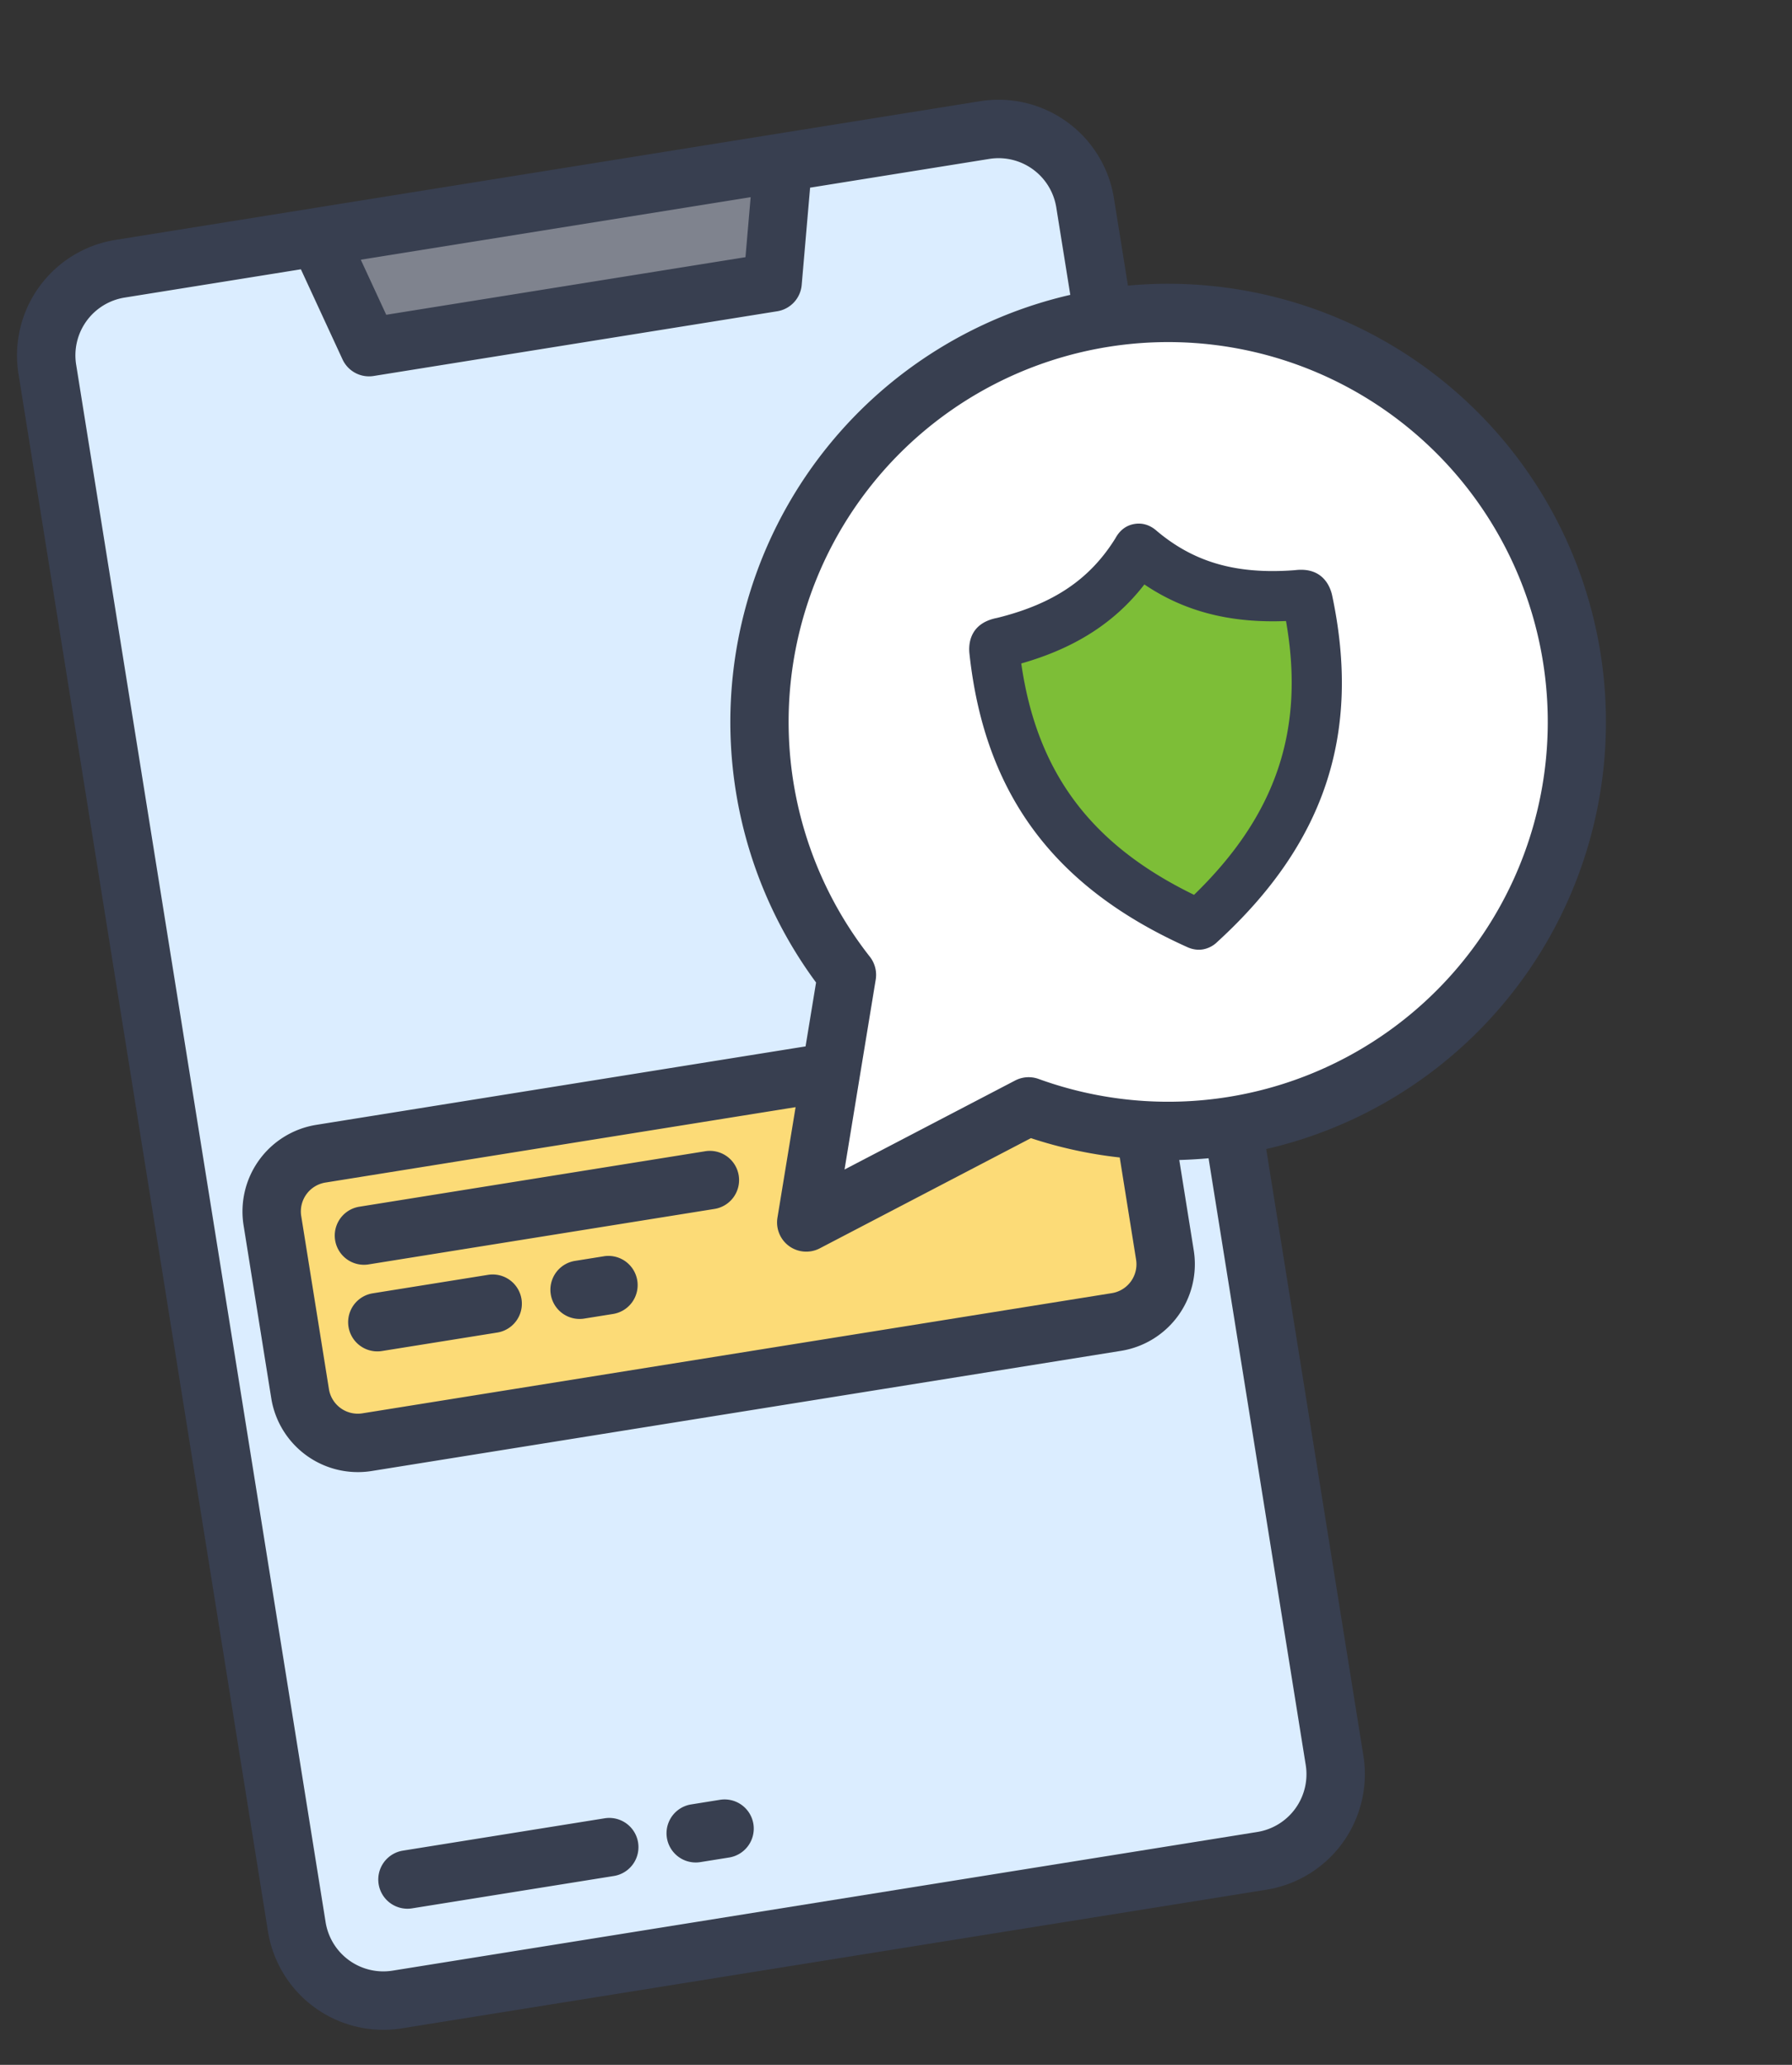 <svg width="99" height="114" fill="none" xmlns="http://www.w3.org/2000/svg"><rect width="100%" height="100%" fill="#333333" stroke="none"/><path d="M68.114 62.154l5.615 35.037a4.841 4.841 0 01-4.012 5.544l-47.778 7.657a4.84 4.84 0 01-5.543-4.012l-13.783-86a4.84 4.84 0 014.012-5.543L54.403 7.18a4.84 4.84 0 015.543 4.012l.766 4.778" fill="#DBEDFF"/><path d="M42.683 15.593l-22.296 3.573-2.813-6.083 25.68-4.116-.571 6.626z" fill="#7F838E"/><path d="M63.254 62.407l1.103 6.884a3.226 3.226 0 01-2.674 3.695l-41.407 6.636a3.226 3.226 0 01-3.696-2.674l-1.531-9.556a3.226 3.226 0 012.674-3.695l28.185-4.517" fill="#FCDB77"/><path d="M86.837 36.285a22.586 22.586 0 01-30.01 24.8L44.542 67.49l2.246-13.67A22.584 22.584 0 0165.52 17.3a22.584 22.584 0 0121.317 18.985z" fill="#fff"/><path d="M33.404 100.388l-11.148 1.786a1.616 1.616 0 00-1.338 1.848 1.613 1.613 0 001.848 1.338l11.148-1.787a1.612 1.612 0 10-.51-3.185zm6.37-1.021l-1.593.255a1.612 1.612 0 00.51 3.185l1.593-.255a1.616 1.616 0 001.338-1.848 1.612 1.612 0 00-1.848-1.337z" fill="#383F50"/><path d="M62.311 15.769l-.006-.054-.766-4.778a6.458 6.458 0 00-7.391-5.35L6.37 13.246a6.458 6.458 0 00-5.35 7.39l13.784 86a6.459 6.459 0 007.39 5.35l47.778-7.657a6.46 6.46 0 005.35-7.392l-5.369-33.498a24.194 24.194 0 00-7.642-47.67zM41.47 10.886l-.286 3.313-19.846 3.18-1.406-3.04 21.538-3.453zm30.666 86.56a3.23 3.23 0 01-2.674 3.697L21.684 108.8a3.229 3.229 0 01-3.695-2.675l-13.783-86a3.23 3.23 0 012.675-3.695l9.742-1.562 2.3 4.975a1.613 1.613 0 001.72.915l22.295-3.573a1.613 1.613 0 001.352-1.454l.464-5.37 9.904-1.588a3.23 3.23 0 013.696 2.675l.766 4.777c.002.018.007.036.01.054a24.2 24.2 0 00-14.046 37.965l-.58 3.527-27.036 4.333a4.845 4.845 0 00-4.012 5.544l1.531 9.555a4.845 4.845 0 005.543 4.012l41.408-6.636a4.845 4.845 0 004.012-5.543l-.8-4.993a25.718 25.718 0 001.618-.096l5.368 33.5zm-28.54-28.648a1.618 1.618 0 001.692.123l11.666-6.084c1.594.526 3.238.884 4.906 1.067l.904 5.642a1.615 1.615 0 01-1.337 1.848L20.02 78.03a1.615 1.615 0 01-1.848-1.337l-1.531-9.556a1.615 1.615 0 011.337-1.848l25.975-4.163-1.002 6.103a1.615 1.615 0 00.645 1.569zm24.263-8.236c-3.52.565-7.127.223-10.48-.993a1.62 1.62 0 00-1.298.086l-9.424 4.914.846-5.155a.007.007 0 00.001-.006l.876-5.327a1.62 1.62 0 00-.325-1.26 20.97 20.97 0 1119.804 7.741z" fill="#383F50"/><path d="M38.937 63.564l-19.111 3.063a1.613 1.613 0 00.51 3.185l19.111-3.063a1.613 1.613 0 10-.51-3.185zm-11.975 6.82l-6.37 1.02a1.613 1.613 0 10.51 3.186l6.37-1.02a1.613 1.613 0 10-.51-3.186zm6.371-1.021l-1.593.255a1.613 1.613 0 00.51 3.185l1.593-.255a1.613 1.613 0 10-.51-3.185z" fill="#383F50"/><path fill-rule="evenodd" clip-rule="evenodd" d="M62.803 30.474c-1.683 2.705-4.085 4.178-7.31 4.986-.367.091-.577.06-.53.484.899 8.331 5.443 12.464 11.16 15.039.121.056.09.061.188-.03 4.626-4.228 7.65-9.578 5.906-17.775-.093-.415-.283-.32-.66-.292-3.316.24-6.053-.41-8.497-2.454-.186-.153-.134-.161-.257.042z" fill="#7DBE37"/><path d="M71.582 31.474c-.033.003-.07.008-.106.01-3.164.23-5.486-.43-7.539-2.146l-.037-.032c-.372-.326-.791-.452-1.228-.378-.442.075-.79.33-1.034.76l-.022.039c-1.407 2.256-3.407 3.606-6.481 4.376-.039.01-.075.017-.108.024-1.485.315-1.522 1.474-1.47 1.956.835 7.735 4.648 12.88 12.006 16.194.293.14.595.186.884.14a1.5 1.5 0 00.803-.414c5.95-5.435 7.966-11.514 6.342-19.146-.106-.47-.514-1.546-2.01-1.383zm-5.616 17.93c-5.701-2.771-8.682-6.758-9.546-12.774 2.968-.845 5.167-2.252 6.802-4.362 2.212 1.494 4.74 2.143 7.824 2.019 1.056 5.986-.53 10.704-5.08 15.116z" fill="#383F50"/></svg>